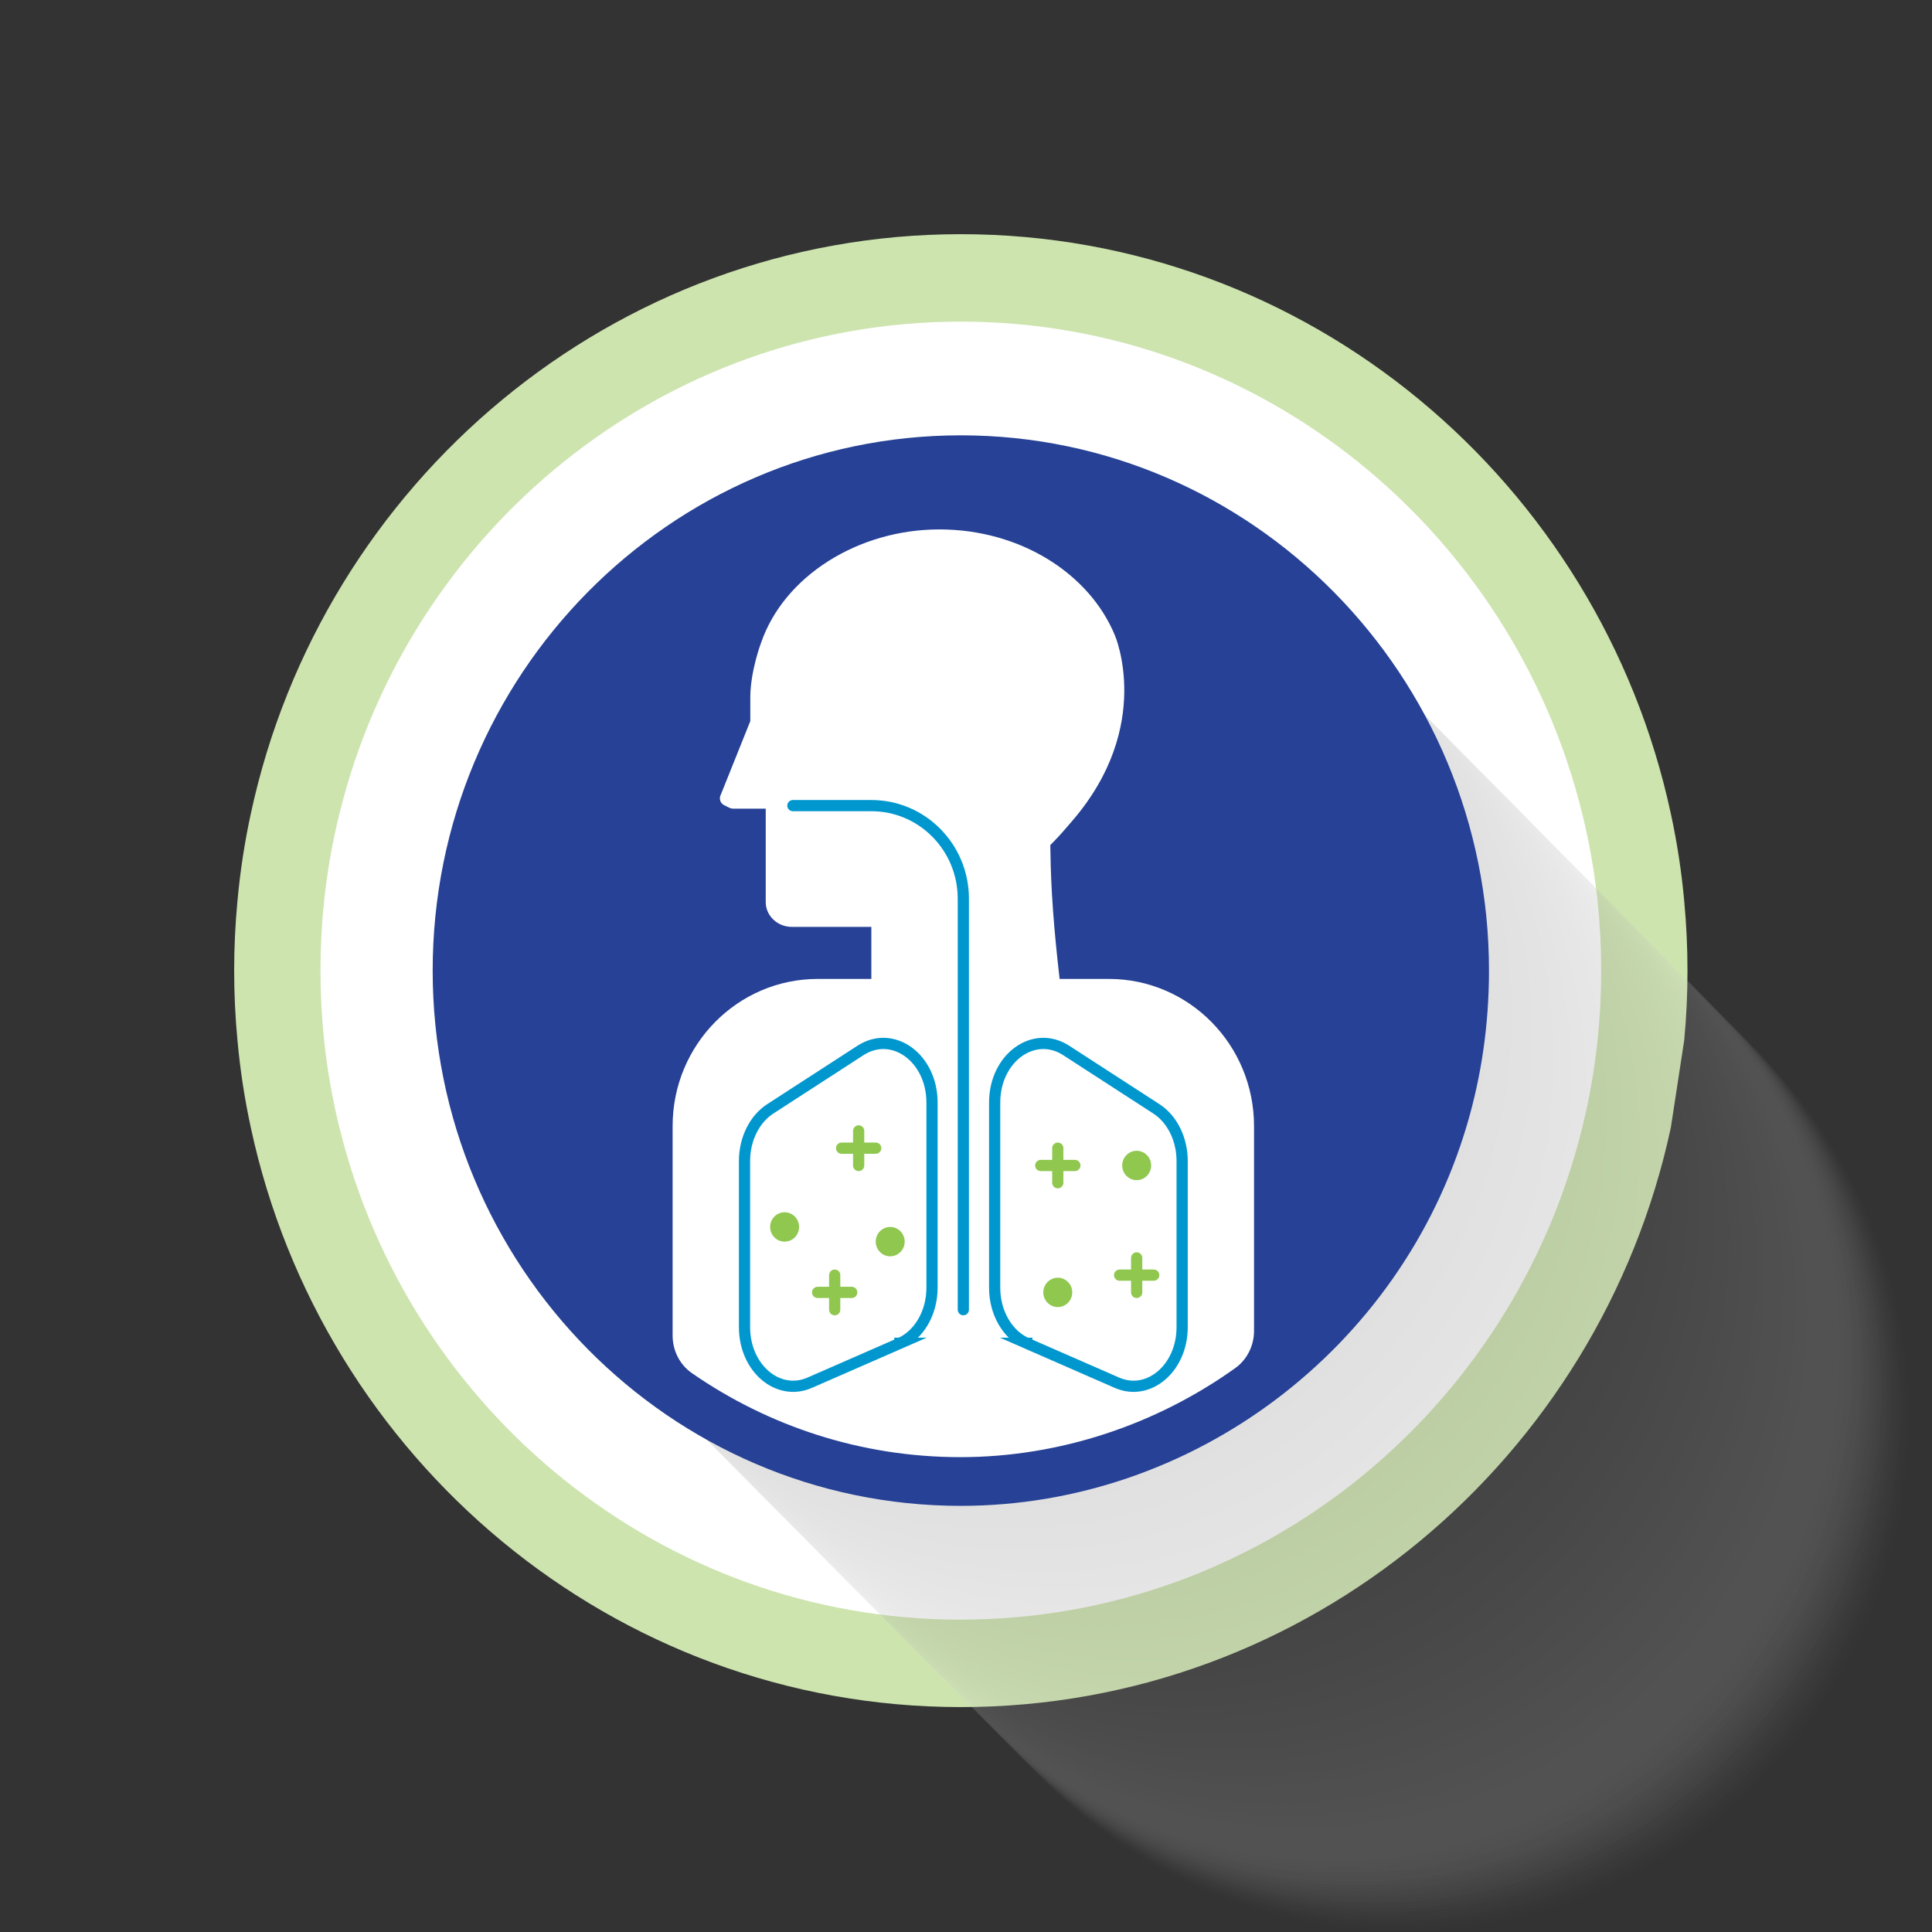 <?xml version="1.0" encoding="UTF-8"?><svg xmlns="http://www.w3.org/2000/svg" xmlns:xlink="http://www.w3.org/1999/xlink" viewBox="0 0 132 132"><rect x="0" y="0" width="132" height="132" fill="#333333" stroke="none"/><defs><clipPath id="uuid-7bd22928-1d2b-4a50-b177-9da4e82297a4"><rect x="16" y="16" width="115" height="116.494" fill="none"/></clipPath></defs><g isolation="isolate"><g id="uuid-6a91df57-5438-4ce3-a6f2-6fca5533890a"><g clip-path="url(#uuid-7bd22928-1d2b-4a50-b177-9da4e82297a4)"><path d="M65.325,114.238c26.062,0,47.189-21.412,47.189-47.825s-21.127-47.825-47.189-47.825-47.189,21.412-47.189,47.825,21.127,47.825,47.189,47.825Z" fill="#fff"/><path d="M115.071,71.067c.148-1.566.223-3.148.223-4.751s-.076-3.185-.223-4.75c-.184-2.032-.49-4.021-.914-5.973-4.858-22.613-24.764-39.593-48.51-39.593S21.996,32.98,17.137,55.593c-.424,1.952-.73,3.944-.914,5.973-.148,1.566-.224,3.148-.224,4.75s.076,3.185.224,4.751c.184,2.032.49,4.021.914,5.973,4.858,22.613,24.765,39.593,48.51,39.593s43.652-16.98,48.51-39.593l.914-5.973ZM65.647,110.66c-20.472,0-37.709-14.331-42.455-33.616-.483-1.942-.832-3.938-1.049-5.973-.164-1.559-.247-3.148-.247-4.75s.082-3.191.247-4.751c.217-2.039.565-4.034,1.049-5.973,4.74-19.295,21.984-33.623,42.455-33.623s37.715,14.328,42.455,33.617c.483,1.942.832,3.938,1.049,5.973.164,1.559.246,3.142.246,4.751s-.082,3.191-.246,4.751c-.217,2.039-.565,4.034-1.049,5.973-4.74,19.285-21.977,33.617-42.455,33.617v.007Z" fill="#cde4af"/><g mix-blend-mode="multiply" opacity=".2"><path d="M95.986,132.084c-19.111,0-34.606-15.704-34.606-35.072s15.495-35.072,34.606-35.072,34.606,15.704,34.606,35.072-15.495,35.072-34.606,35.072Z" fill="#fafaf9" isolation="isolate" opacity=".01"/><path d="M95.779,131.877c-19.111,0-34.606-15.704-34.606-35.072s15.495-35.072,34.606-35.072,34.606,15.704,34.606,35.072-15.495,35.072-34.606,35.072Z" fill="#f8f7f7" isolation="isolate" opacity=".02"/><path d="M95.575,131.671c-19.111,0-34.606-15.704-34.606-35.072s15.495-35.072,34.606-35.072,34.606,15.704,34.606,35.072-15.495,35.072-34.606,35.072Z" fill="#f6f5f5" isolation="isolate" opacity=".03"/><path d="M95.371,131.464c-19.111,0-34.606-15.704-34.606-35.072s15.495-35.072,34.606-35.072,34.606,15.704,34.606,35.072-15.495,35.072-34.606,35.072Z" fill="#f4f3f3" isolation="isolate" opacity=".03"/><path d="M95.167,131.258c-19.111,0-34.606-15.704-34.606-35.072s15.495-35.072,34.606-35.072,34.606,15.704,34.606,35.072-15.495,35.072-34.606,35.072Z" fill="#f2f1f1" isolation="isolate" opacity=".04"/><path d="M94.964,131.054c-19.111,0-34.606-15.704-34.606-35.072s15.495-35.072,34.606-35.072,34.606,15.704,34.606,35.072-15.495,35.072-34.606,35.072Z" fill="#f1efef" isolation="isolate" opacity=".05"/><path d="M94.76,130.848c-19.111,0-34.606-15.704-34.606-35.072s15.495-35.072,34.606-35.072,34.606,15.704,34.606,35.072-15.495,35.072-34.606,35.072Z" fill="#efeeee" isolation="isolate" opacity=".05"/><path d="M94.557,130.641c-19.111,0-34.606-15.704-34.606-35.072s15.495-35.072,34.606-35.072,34.606,15.704,34.606,35.072-15.495,35.072-34.606,35.072Z" fill="#edecec" isolation="isolate" opacity=".06"/><path d="M94.352,130.435c-19.111,0-34.606-15.704-34.606-35.072s15.495-35.072,34.606-35.072,34.606,15.704,34.606,35.072-15.495,35.072-34.606,35.072Z" fill="#ecebea" isolation="isolate" opacity=".07"/><path d="M94.149,130.228c-19.111,0-34.606-15.704-34.606-35.072s15.495-35.072,34.606-35.072,34.606,15.704,34.606,35.072-15.495,35.072-34.606,35.072Z" fill="#ebe9e9" isolation="isolate" opacity=".07"/><path d="M93.945,130.025c-19.111,0-34.606-15.704-34.606-35.072s15.495-35.072,34.606-35.072,34.606,15.704,34.606,35.072-15.495,35.072-34.606,35.072Z" fill="#e9e8e7" isolation="isolate" opacity=".08"/><path d="M93.741,129.819c-19.111,0-34.606-15.704-34.606-35.072s15.495-35.072,34.606-35.072,34.606,15.704,34.606,35.072-15.495,35.072-34.606,35.072Z" fill="#e8e6e6" isolation="isolate" opacity=".09"/><path d="M93.537,129.612c-19.111,0-34.606-15.704-34.606-35.072s15.495-35.072,34.606-35.072,34.606,15.704,34.606,35.072-15.495,35.072-34.606,35.072Z" fill="#e6e5e5" isolation="isolate" opacity=".09"/><path d="M93.334,129.405c-19.111,0-34.606-15.704-34.606-35.072s15.495-35.072,34.606-35.072,34.606,15.704,34.606,35.072-15.495,35.072-34.606,35.072Z" fill="#e5e3e3" isolation="isolate" opacity=".1"/><path d="M93.13,129.199c-19.111,0-34.606-15.704-34.606-35.072s15.495-35.072,34.606-35.072,34.606,15.704,34.606,35.072-15.495,35.072-34.606,35.072Z" fill="#e4e2e2" isolation="isolate" opacity=".11"/><path d="M92.926,128.996c-19.111,0-34.606-15.704-34.606-35.072s15.495-35.072,34.606-35.072,34.606,15.704,34.606,35.072-15.495,35.072-34.606,35.072Z" fill="#e2e1e1" isolation="isolate" opacity=".11"/><path d="M92.722,128.789c-19.111,0-34.606-15.704-34.606-35.072s15.495-35.072,34.606-35.072,34.606,15.704,34.606,35.072-15.495,35.072-34.606,35.072Z" fill="#e1dfdf" isolation="isolate" opacity=".12"/><path d="M92.518,128.583c-19.111,0-34.606-15.704-34.606-35.072s15.495-35.072,34.606-35.072,34.606,15.704,34.606,35.072-15.495,35.072-34.606,35.072Z" fill="#e0dede" isolation="isolate" opacity=".13"/><path d="M92.314,128.376c-19.111,0-34.606-15.704-34.606-35.072s15.495-35.072,34.606-35.072,34.606,15.704,34.606,35.072-15.495,35.072-34.606,35.072Z" fill="#dfdddd" isolation="isolate" opacity=".13"/><path d="M92.111,128.17c-19.111,0-34.606-15.704-34.606-35.072s15.495-35.072,34.606-35.072,34.606,15.704,34.606,35.072-15.495,35.072-34.606,35.072Z" fill="#dddbdb" isolation="isolate" opacity=".14"/><path d="M91.907,127.966c-19.111,0-34.606-15.704-34.606-35.072s15.495-35.072,34.606-35.072,34.606,15.704,34.606,35.072-15.495,35.072-34.606,35.072Z" fill="#dcdada" isolation="isolate" opacity=".15"/><path d="M91.703,127.76c-19.111,0-34.606-15.704-34.606-35.072s15.495-35.072,34.606-35.072,34.606,15.704,34.606,35.072-15.495,35.072-34.606,35.072Z" fill="#dbd9d9" isolation="isolate" opacity=".15"/><path d="M91.499,127.553c-19.111,0-34.606-15.704-34.606-35.072s15.495-35.072,34.606-35.072,34.606,15.704,34.606,35.072-15.495,35.072-34.606,35.072Z" fill="#dad8d8" isolation="isolate" opacity=".16"/><path d="M91.296,127.347c-19.111,0-34.606-15.704-34.606-35.072s15.495-35.072,34.606-35.072,34.606,15.704,34.606,35.072-15.495,35.072-34.606,35.072Z" fill="#d8d6d6" isolation="isolate" opacity=".17"/><path d="M91.092,127.144c-19.111,0-34.606-15.704-34.606-35.072s15.495-35.072,34.606-35.072,34.606,15.704,34.606,35.072-15.495,35.072-34.606,35.072Z" fill="#d7d5d5" isolation="isolate" opacity=".17"/><path d="M90.888,126.937c-19.111,0-34.606-15.704-34.606-35.072s15.495-35.072,34.606-35.072,34.606,15.704,34.606,35.072-15.495,35.072-34.606,35.072Z" fill="#d6d4d4" isolation="isolate" opacity=".18"/><path d="M90.684,126.73c-19.111,0-34.606-15.704-34.606-35.072s15.495-35.072,34.606-35.072,34.606,15.704,34.606,35.072-15.495,35.072-34.606,35.072Z" fill="#d5d2d3" isolation="isolate" opacity=".19"/><path d="M90.48,126.524c-19.111,0-34.606-15.704-34.606-35.072s15.495-35.072,34.606-35.072,34.606,15.704,34.606,35.072-15.495,35.072-34.606,35.072Z" fill="#d3d1d1" isolation="isolate" opacity=".19"/><path d="M90.277,126.317c-19.111,0-34.606-15.704-34.606-35.072s15.495-35.072,34.606-35.072,34.606,15.704,34.606,35.072-15.495,35.072-34.606,35.072Z" fill="#d2d0d0" isolation="isolate" opacity=".2"/><path d="M90.073,126.114c-19.111,0-34.606-15.704-34.606-35.072s15.495-35.072,34.606-35.072,34.606,15.704,34.606,35.072-15.495,35.072-34.606,35.072Z" fill="#d1cfcf" isolation="isolate" opacity=".21"/><path d="M89.869,125.908c-19.111,0-34.606-15.704-34.606-35.072s15.495-35.072,34.606-35.072,34.606,15.704,34.606,35.072-15.495,35.072-34.606,35.072Z" fill="#d0cece" isolation="isolate" opacity=".21"/><path d="M89.666,125.701c-19.111,0-34.606-15.704-34.606-35.072s15.495-35.072,34.606-35.072,34.606,15.704,34.606,35.072-15.495,35.072-34.606,35.072Z" fill="#cfcccd" isolation="isolate" opacity=".22"/><path d="M89.462,125.494c-19.111,0-34.606-15.704-34.606-35.072s15.495-35.072,34.606-35.072,34.606,15.704,34.606,35.072-15.495,35.072-34.606,35.072Z" fill="#cecbcb" isolation="isolate" opacity=".23"/><path d="M89.258,125.288c-19.111,0-34.606-15.704-34.606-35.072s15.495-35.072,34.606-35.072,34.606,15.704,34.606,35.072-15.495,35.072-34.606,35.072Z" fill="#cccaca" isolation="isolate" opacity=".23"/><path d="M89.054,125.085c-19.111,0-34.606-15.704-34.606-35.072s15.495-35.072,34.606-35.072,34.606,15.704,34.606,35.072-15.495,35.072-34.606,35.072Z" fill="#cbc9c9" isolation="isolate" opacity=".24"/><path d="M88.85,124.878c-19.111,0-34.606-15.704-34.606-35.072s15.495-35.072,34.606-35.072,34.606,15.704,34.606,35.072-15.495,35.072-34.606,35.072Z" fill="#cac8c8" isolation="isolate" opacity=".25"/><path d="M88.646,124.672c-19.111,0-34.606-15.704-34.606-35.072s15.495-35.072,34.606-35.072,34.606,15.704,34.606,35.072-15.495,35.072-34.606,35.072Z" fill="#c9c6c7" isolation="isolate" opacity=".25"/><path d="M88.442,124.465c-19.111,0-34.606-15.704-34.606-35.072s15.495-35.072,34.606-35.072,34.606,15.704,34.606,35.072-15.495,35.072-34.606,35.072Z" fill="#c8c5c6" isolation="isolate" opacity=".26"/><path d="M88.239,124.259c-19.111,0-34.606-15.704-34.606-35.072s15.495-35.072,34.606-35.072,34.606,15.704,34.606,35.072-15.495,35.072-34.606,35.072Z" fill="#c7c4c5" isolation="isolate" opacity=".26"/><path d="M88.035,124.055c-19.111,0-34.606-15.704-34.606-35.072s15.495-35.072,34.606-35.072,34.606,15.704,34.606,35.072-15.495,35.072-34.606,35.072Z" fill="#c6c3c3" isolation="isolate" opacity=".27"/><path d="M87.831,123.849c-19.111,0-34.606-15.704-34.606-35.072s15.495-35.072,34.606-35.072,34.606,15.704,34.606,35.072-15.495,35.072-34.606,35.072Z" fill="#c5c2c2" isolation="isolate" opacity=".28"/><path d="M87.627,123.642c-19.111,0-34.606-15.704-34.606-35.072s15.495-35.072,34.606-35.072,34.606,15.704,34.606,35.072-15.495,35.072-34.606,35.072Z" fill="#c4c1c1" isolation="isolate" opacity=".28"/><path d="M87.424,123.436c-19.111,0-34.606-15.704-34.606-35.072s15.495-35.072,34.606-35.072,34.606,15.704,34.606,35.072-15.495,35.072-34.606,35.072Z" fill="#c2c0c0" isolation="isolate" opacity=".29"/><path d="M87.22,123.229c-19.111,0-34.606-15.704-34.606-35.072s15.495-35.072,34.606-35.072,34.606,15.704,34.606,35.072-15.495,35.072-34.606,35.072Z" fill="#c1bebf" isolation="isolate" opacity=".3"/><path d="M87.016,123.026c-19.111,0-34.606-15.704-34.606-35.072s15.495-35.072,34.606-35.072,34.606,15.704,34.606,35.072-15.495,35.072-34.606,35.072Z" fill="#c0bdbe" isolation="isolate" opacity=".3"/><path d="M86.812,122.819c-19.111,0-34.606-15.704-34.606-35.072s15.495-35.072,34.606-35.072,34.606,15.704,34.606,35.072-15.495,35.072-34.606,35.072Z" fill="#bfbcbd" isolation="isolate" opacity=".31"/><path d="M86.608,122.613c-19.111,0-34.606-15.704-34.606-35.072s15.495-35.072,34.606-35.072,34.606,15.704,34.606,35.072-15.495,35.072-34.606,35.072Z" fill="#bebbbc" isolation="isolate" opacity=".32"/><path d="M86.405,122.406c-19.111,0-34.606-15.704-34.606-35.072s15.495-35.072,34.606-35.072,34.606,15.704,34.606,35.072-15.495,35.072-34.606,35.072Z" fill="#bdbabb" isolation="isolate" opacity=".32"/><path d="M86.201,122.2c-19.111,0-34.606-15.704-34.606-35.072s15.495-35.072,34.606-35.072,34.606,15.704,34.606,35.072-15.495,35.072-34.606,35.072Z" fill="#bcb9ba" isolation="isolate" opacity=".33"/><path d="M85.997,121.996c-19.111,0-34.606-15.704-34.606-35.072s15.495-35.072,34.606-35.072,34.606,15.704,34.606,35.072-15.495,35.072-34.606,35.072Z" fill="#bbb8b8" isolation="isolate" opacity=".34"/><path d="M85.793,121.79c-19.111,0-34.606-15.704-34.606-35.072s15.495-35.072,34.606-35.072,34.606,15.704,34.606,35.072-15.495,35.072-34.606,35.072Z" fill="#bab7b7" isolation="isolate" opacity=".34"/><path d="M85.589,121.584c-19.111,0-34.606-15.704-34.606-35.072s15.495-35.072,34.606-35.072,34.606,15.704,34.606,35.072-15.495,35.072-34.606,35.072Z" fill="#b9b6b6" isolation="isolate" opacity=".35"/><path d="M85.385,121.377c-19.111,0-34.606-15.704-34.606-35.072s15.495-35.072,34.606-35.072,34.606,15.704,34.606,35.072-15.495,35.072-34.606,35.072Z" fill="#b8b5b5" isolation="isolate" opacity=".36"/><path d="M85.182,121.17c-19.111,0-34.606-15.704-34.606-35.072s15.495-35.072,34.606-35.072,34.606,15.704,34.606,35.072-15.495,35.072-34.606,35.072Z" fill="#b7b3b4" isolation="isolate" opacity=".36"/><path d="M84.978,120.967c-19.111,0-34.606-15.704-34.606-35.072s15.495-35.072,34.606-35.072,34.606,15.704,34.606,35.072-15.495,35.072-34.606,35.072Z" fill="#b6b2b3" isolation="isolate" opacity=".37"/><path d="M84.775,120.761c-19.111,0-34.606-15.704-34.606-35.072s15.495-35.072,34.606-35.072,34.606,15.704,34.606,35.072-15.495,35.072-34.606,35.072Z" fill="#b5b1b2" isolation="isolate" opacity=".38"/><path d="M84.571,120.554c-19.111,0-34.606-15.704-34.606-35.072s15.495-35.072,34.606-35.072,34.606,15.704,34.606,35.072-15.495,35.072-34.606,35.072Z" fill="#b4b0b1" isolation="isolate" opacity=".38"/><path d="M84.366,120.348c-19.111,0-34.606-15.704-34.606-35.072s15.495-35.072,34.606-35.072,34.606,15.704,34.606,35.072-15.495,35.072-34.606,35.072Z" fill="#b2afb0" isolation="isolate" opacity=".39"/><path d="M84.163,120.141c-19.111,0-34.606-15.704-34.606-35.072s15.495-35.072,34.606-35.072,34.606,15.704,34.606,35.072-15.495,35.072-34.606,35.072Z" fill="#b1aeaf" isolation="isolate" opacity=".4"/><path d="M83.959,119.938c-19.111,0-34.606-15.704-34.606-35.072s15.495-35.072,34.606-35.072,34.606,15.704,34.606,35.072-15.495,35.072-34.606,35.072Z" fill="#b0adae" isolation="isolate" opacity=".4"/><path d="M83.755,119.731c-19.111,0-34.606-15.704-34.606-35.072s15.495-35.072,34.606-35.072,34.606,15.704,34.606,35.072-15.495,35.072-34.606,35.072Z" fill="#afacad" isolation="isolate" opacity=".41"/><path d="M83.551,119.525c-19.111,0-34.606-15.704-34.606-35.072s15.495-35.072,34.606-35.072,34.606,15.704,34.606,35.072-15.495,35.072-34.606,35.072Z" fill="#aeabac" isolation="isolate" opacity=".42"/><path d="M83.347,119.318c-19.111,0-34.606-15.704-34.606-35.072s15.495-35.072,34.606-35.072,34.606,15.704,34.606,35.072-15.495,35.072-34.606,35.072Z" fill="#adaaab" isolation="isolate" opacity=".42"/><path d="M83.144,119.112c-19.111,0-34.606-15.704-34.606-35.072s15.495-35.072,34.606-35.072,34.606,15.704,34.606,35.072-15.495,35.072-34.606,35.072Z" fill="#aca9aa" isolation="isolate" opacity=".43"/><path d="M82.94,118.908c-19.111,0-34.606-15.704-34.606-35.072s15.495-35.072,34.606-35.072,34.606,15.704,34.606,35.072-15.495,35.072-34.606,35.072Z" fill="#aba8a9" isolation="isolate" opacity=".44"/><path d="M82.736,118.702c-19.111,0-34.606-15.704-34.606-35.072s15.495-35.072,34.606-35.072,34.606,15.704,34.606,35.072-15.495,35.072-34.606,35.072Z" fill="#aaa7a8" isolation="isolate" opacity=".44"/><path d="M82.533,118.495c-19.111,0-34.606-15.704-34.606-35.072s15.495-35.072,34.606-35.072,34.606,15.704,34.606,35.072-15.495,35.072-34.606,35.072Z" fill="#a9a6a7" isolation="isolate" opacity=".45"/><path d="M82.329,118.289c-19.111,0-34.606-15.704-34.606-35.072s15.495-35.072,34.606-35.072,34.606,15.704,34.606,35.072-15.495,35.072-34.606,35.072Z" fill="#a8a5a6" isolation="isolate" opacity=".46"/><path d="M82.125,118.082c-19.111,0-34.606-15.704-34.606-35.072s15.495-35.072,34.606-35.072,34.606,15.704,34.606,35.072-15.495,35.072-34.606,35.072Z" fill="#a7a4a5" isolation="isolate" opacity=".46"/><path d="M81.921,117.879c-19.111,0-34.606-15.704-34.606-35.072s15.495-35.072,34.606-35.072,34.606,15.704,34.606,35.072-15.495,35.072-34.606,35.072Z" fill="#a6a3a4" isolation="isolate" opacity=".47"/><path d="M81.717,117.673c-19.111,0-34.606-15.704-34.606-35.072s15.495-35.072,34.606-35.072,34.606,15.704,34.606,35.072-15.495,35.072-34.606,35.072Z" fill="#a5a2a3" isolation="isolate" opacity=".48"/><path d="M81.513,117.466c-19.111,0-34.606-15.704-34.606-35.072s15.495-35.072,34.606-35.072,34.606,15.704,34.606,35.072-15.495,35.072-34.606,35.072Z" fill="#a4a1a2" isolation="isolate" opacity=".48"/><path d="M81.31,117.259c-19.111,0-34.606-15.704-34.606-35.072s15.495-35.072,34.606-35.072,34.606,15.704,34.606,35.072-15.495,35.072-34.606,35.072Z" fill="#a3a0a1" isolation="isolate" opacity=".49"/><path d="M81.106,117.053c-19.111,0-34.606-15.704-34.606-35.072s15.495-35.072,34.606-35.072,34.606,15.704,34.606,35.072-15.495,35.072-34.606,35.072Z" fill="#a29fa0" isolation="isolate" opacity=".5"/><path d="M80.902,116.85c-19.111,0-34.606-15.704-34.606-35.072s15.495-35.072,34.606-35.072,34.606,15.704,34.606,35.072-15.495,35.072-34.606,35.072Z" fill="#a19e9f" isolation="isolate" opacity=".5"/><path d="M80.698,116.643c-19.111,0-34.606-15.704-34.606-35.072s15.495-35.072,34.606-35.072,34.606,15.704,34.606,35.072-15.495,35.072-34.606,35.072Z" fill="#a09d9e" isolation="isolate" opacity=".51"/><path d="M80.495,116.437c-19.111,0-34.606-15.704-34.606-35.072s15.495-35.072,34.606-35.072,34.606,15.704,34.606,35.072-15.495,35.072-34.606,35.072Z" fill="#9f9c9d" isolation="isolate" opacity=".52"/><path d="M80.291,116.23c-19.111,0-34.606-15.704-34.606-35.072s15.495-35.072,34.606-35.072,34.606,15.704,34.606,35.072-15.495,35.072-34.606,35.072Z" fill="#9e9b9c" isolation="isolate" opacity=".52"/><path d="M80.087,116.023c-19.111,0-34.606-15.704-34.606-35.072s15.495-35.072,34.606-35.072,34.606,15.704,34.606,35.072-15.495,35.072-34.606,35.072Z" fill="#9d9a9b" isolation="isolate" opacity=".53"/><path d="M79.883,115.82c-19.111,0-34.606-15.704-34.606-35.072s15.495-35.072,34.606-35.072,34.606,15.704,34.606,35.072-15.495,35.072-34.606,35.072Z" fill="#9c999a" isolation="isolate" opacity=".54"/><path d="M79.679,115.614c-19.111,0-34.606-15.704-34.606-35.072s15.495-35.072,34.606-35.072,34.606,15.704,34.606,35.072-15.495,35.072-34.606,35.072Z" fill="#9b9899" isolation="isolate" opacity=".54"/><path d="M79.475,115.407c-19.111,0-34.606-15.704-34.606-35.072s15.495-35.072,34.606-35.072,34.606,15.704,34.606,35.072-15.495,35.072-34.606,35.072Z" fill="#9a9798" isolation="isolate" opacity=".55"/><path d="M79.272,115.201c-19.111,0-34.606-15.704-34.606-35.072s15.495-35.072,34.606-35.072,34.606,15.704,34.606,35.072-15.495,35.072-34.606,35.072Z" fill="#999697" isolation="isolate" opacity=".56"/><path d="M79.068,114.994c-19.111,0-34.606-15.704-34.606-35.072s15.495-35.072,34.606-35.072,34.606,15.704,34.606,35.072-15.495,35.072-34.606,35.072Z" fill="#989596" isolation="isolate" opacity=".56"/><path d="M78.864,114.791c-19.111,0-34.606-15.704-34.606-35.072s15.495-35.072,34.606-35.072,34.606,15.704,34.606,35.072-15.495,35.072-34.606,35.072Z" fill="#989496" isolation="isolate" opacity=".57"/><path d="M78.66,114.584c-19.111,0-34.606-15.704-34.606-35.072s15.495-35.072,34.606-35.072,34.606,15.704,34.606,35.072-15.495,35.072-34.606,35.072Z" fill="#979395" isolation="isolate" opacity=".58"/><path d="M78.457,114.378c-19.111,0-34.606-15.704-34.606-35.072s15.495-35.072,34.606-35.072,34.606,15.704,34.606,35.072-15.495,35.072-34.606,35.072Z" fill="#969294" isolation="isolate" opacity=".58"/><path d="M78.252,114.171c-19.111,0-34.606-15.704-34.606-35.072s15.495-35.072,34.606-35.072,34.606,15.704,34.606,35.072-15.495,35.072-34.606,35.072Z" fill="#959193" isolation="isolate" opacity=".59"/><path d="M78.049,113.965c-19.111,0-34.606-15.704-34.606-35.072s15.495-35.072,34.606-35.072,34.606,15.704,34.606,35.072-15.495,35.072-34.606,35.072Z" fill="#949092" isolation="isolate" opacity=".6"/><path d="M77.845,113.761c-19.111,0-34.606-15.704-34.606-35.072s15.495-35.072,34.606-35.072,34.606,15.704,34.606,35.072-15.495,35.072-34.606,35.072Z" fill="#938f91" isolation="isolate" opacity=".6"/><path d="M77.642,113.555c-19.111,0-34.606-15.704-34.606-35.072s15.495-35.072,34.606-35.072,34.606,15.704,34.606,35.072-15.495,35.072-34.606,35.072Z" fill="#928f90" isolation="isolate" opacity=".61"/><path d="M77.438,113.349c-19.111,0-34.606-15.704-34.606-35.072s15.495-35.072,34.606-35.072,34.606,15.704,34.606,35.072-15.495,35.072-34.606,35.072Z" fill="#918e8f" isolation="isolate" opacity=".62"/><path d="M77.234,113.142c-19.111,0-34.606-15.704-34.606-35.072s15.495-35.072,34.606-35.072,34.606,15.704,34.606,35.072-15.495,35.072-34.606,35.072Z" fill="#908d8e" isolation="isolate" opacity=".62"/><path d="M77.03,112.935c-19.111,0-34.606-15.704-34.606-35.072s15.495-35.072,34.606-35.072,34.606,15.704,34.606,35.072-15.495,35.072-34.606,35.072Z" fill="#8f8c8d" isolation="isolate" opacity=".63"/><path d="M76.826,112.732c-19.111,0-34.606-15.704-34.606-35.072s15.495-35.072,34.606-35.072,34.606,15.704,34.606,35.072-15.495,35.072-34.606,35.072Z" fill="#8e8b8c" isolation="isolate" opacity=".64"/><path d="M76.622,112.526c-19.111,0-34.606-15.704-34.606-35.072s15.495-35.072,34.606-35.072,34.606,15.704,34.606,35.072-15.495,35.072-34.606,35.072Z" fill="#8d8a8c" isolation="isolate" opacity=".64"/><path d="M76.415,112.319c-19.111,0-34.606-15.704-34.606-35.072s15.495-35.072,34.606-35.072,34.606,15.704,34.606,35.072-15.495,35.072-34.606,35.072Z" fill="#8c898b" isolation="isolate" opacity=".65"/><path d="M76.211,112.113c-19.111,0-34.606-15.704-34.606-35.072s15.495-35.072,34.606-35.072,34.606,15.704,34.606,35.072-15.495,35.072-34.606,35.072Z" fill="#8b888a" isolation="isolate" opacity=".66"/><path d="M76.008,111.906c-19.111,0-34.606-15.704-34.606-35.072s15.495-35.072,34.606-35.072,34.606,15.704,34.606,35.072-15.495,35.072-34.606,35.072Z" fill="#8a8789" isolation="isolate" opacity=".66"/><path d="M75.804,111.703c-19.111,0-34.606-15.704-34.606-35.072s15.495-35.072,34.606-35.072,34.606,15.704,34.606,35.072-15.495,35.072-34.606,35.072Z" fill="#8a8788" isolation="isolate" opacity=".67"/><path d="M75.6,111.496c-19.111,0-34.606-15.704-34.606-35.072s15.495-35.072,34.606-35.072,34.606,15.704,34.606,35.072-15.495,35.072-34.606,35.072Z" fill="#898687" isolation="isolate" opacity=".68"/><path d="M75.397,111.29c-19.111,0-34.606-15.704-34.606-35.072s15.495-35.072,34.606-35.072,34.606,15.704,34.606,35.072-15.495,35.072-34.606,35.072Z" fill="#888586" isolation="isolate" opacity=".68"/><path d="M75.193,111.083c-19.111,0-34.606-15.704-34.606-35.072s15.495-35.072,34.606-35.072,34.606,15.704,34.606,35.072-15.495,35.072-34.606,35.072Z" fill="#878485" isolation="isolate" opacity=".69"/><path d="M74.988,110.877c-19.111,0-34.606-15.704-34.606-35.072s15.495-35.072,34.606-35.072,34.606,15.704,34.606,35.072-15.495,35.072-34.606,35.072Z" fill="#868385" isolation="isolate" opacity=".7"/><path d="M74.785,110.673c-19.111,0-34.606-15.704-34.606-35.072s15.495-35.072,34.606-35.072,34.606,15.704,34.606,35.072-15.495,35.072-34.606,35.072Z" fill="#858284" isolation="isolate" opacity=".7"/><path d="M74.581,110.467c-19.111,0-34.606-15.704-34.606-35.072s15.495-35.072,34.606-35.072,34.606,15.704,34.606,35.072-15.495,35.072-34.606,35.072Z" fill="#848183" isolation="isolate" opacity=".71"/><path d="M74.377,110.26c-19.111,0-34.606-15.704-34.606-35.072s15.495-35.072,34.606-35.072,34.606,15.704,34.606,35.072-15.495,35.072-34.606,35.072Z" fill="#838182" isolation="isolate" opacity=".72"/><path d="M74.174,110.054c-19.111,0-34.606-15.704-34.606-35.072s15.495-35.072,34.606-35.072,34.606,15.704,34.606,35.072-15.495,35.072-34.606,35.072Z" fill="#838081" isolation="isolate" opacity=".72"/><path d="M73.97,109.847c-19.111,0-34.606-15.704-34.606-35.072s15.495-35.072,34.606-35.072,34.606,15.704,34.606,35.072-15.495,35.072-34.606,35.072Z" fill="#827f80" isolation="isolate" opacity=".73"/><path d="M73.766,109.644c-19.111,0-34.606-15.704-34.606-35.072s15.495-35.072,34.606-35.072,34.606,15.704,34.606,35.072-15.495,35.072-34.606,35.072Z" fill="#817e80" isolation="isolate" opacity=".74"/><path d="M73.562,109.438c-19.111,0-34.606-15.704-34.606-35.072s15.495-35.072,34.606-35.072,34.606,15.704,34.606,35.072-15.495,35.072-34.606,35.072Z" fill="#807d7f" isolation="isolate" opacity=".74"/><path d="M73.358,109.231c-19.111,0-34.606-15.704-34.606-35.072s15.495-35.072,34.606-35.072,34.606,15.704,34.606,35.072-15.495,35.072-34.606,35.072Z" fill="#7f7c7e" isolation="isolate" opacity=".75"/><path d="M73.155,109.024c-19.111,0-34.606-15.704-34.606-35.072s15.495-35.072,34.606-35.072,34.606,15.704,34.606,35.072-15.495,35.072-34.606,35.072Z" fill="#7e7c7d" isolation="isolate" opacity=".75"/><path d="M72.95,108.818c-19.111,0-34.606-15.704-34.606-35.072s15.495-35.072,34.606-35.072,34.606,15.704,34.606,35.072-15.495,35.072-34.606,35.072Z" fill="#7e7b7c" isolation="isolate" opacity=".76"/><path d="M72.747,108.615c-19.111,0-34.606-15.704-34.606-35.072s15.495-35.072,34.606-35.072,34.606,15.704,34.606,35.072-15.495,35.072-34.606,35.072Z" fill="#7d7a7c" isolation="isolate" opacity=".77"/><path d="M72.544,108.408c-19.111,0-34.606-15.704-34.606-35.072s15.495-35.072,34.606-35.072,34.606,15.704,34.606,35.072-15.495,35.072-34.606,35.072Z" fill="#7c797b" isolation="isolate" opacity=".77"/><path d="M72.339,108.201c-19.111,0-34.606-15.704-34.606-35.072s15.495-35.072,34.606-35.072,34.606,15.704,34.606,35.072-15.495,35.072-34.606,35.072Z" fill="#7b787a" isolation="isolate" opacity=".78"/><path d="M72.136,107.995c-19.111,0-34.606-15.704-34.606-35.072s15.495-35.072,34.606-35.072,34.606,15.704,34.606,35.072-15.495,35.072-34.606,35.072Z" fill="#7a7879" isolation="isolate" opacity=".79"/><path d="M71.932,107.788c-19.111,0-34.606-15.704-34.606-35.072s15.495-35.072,34.606-35.072,34.606,15.704,34.606,35.072-15.495,35.072-34.606,35.072Z" fill="#797778" isolation="isolate" opacity=".79"/><path d="M71.728,107.585c-19.111,0-34.606-15.704-34.606-35.072s15.495-35.072,34.606-35.072,34.606,15.704,34.606,35.072-15.495,35.072-34.606,35.072Z" fill="#797678" isolation="isolate" opacity=".8"/><path d="M71.524,107.379c-19.111,0-34.606-15.704-34.606-35.072s15.495-35.072,34.606-35.072,34.606,15.704,34.606,35.072-15.495,35.072-34.606,35.072Z" fill="#787577" isolation="isolate" opacity=".81"/><path d="M71.32,107.172c-19.111,0-34.606-15.704-34.606-35.072s15.495-35.072,34.606-35.072,34.606,15.704,34.606,35.072-15.495,35.072-34.606,35.072Z" fill="#777576" isolation="isolate" opacity=".81"/><path d="M71.117,106.966c-19.111,0-34.606-15.704-34.606-35.072s15.495-35.072,34.606-35.072,34.606,15.704,34.606,35.072-15.495,35.072-34.606,35.072Z" fill="#767475" isolation="isolate" opacity=".82"/><path d="M70.913,106.759c-19.111,0-34.606-15.704-34.606-35.072s15.495-35.072,34.606-35.072,34.606,15.704,34.606,35.072-15.495,35.072-34.606,35.072Z" fill="#757375" isolation="isolate" opacity=".83"/><path d="M70.709,106.556c-19.111,0-34.606-15.704-34.606-35.072s15.495-35.072,34.606-35.072,34.606,15.704,34.606,35.072-15.495,35.072-34.606,35.072Z" fill="#747274" isolation="isolate" opacity=".83"/><path d="M70.505,106.349c-19.111,0-34.606-15.704-34.606-35.072s15.495-35.072,34.606-35.072,34.606,15.704,34.606,35.072-15.495,35.072-34.606,35.072Z" fill="#747273" isolation="isolate" opacity=".84"/><path d="M70.301,106.143c-19.111,0-34.606-15.704-34.606-35.072s15.495-35.072,34.606-35.072,34.606,15.704,34.606,35.072-15.495,35.072-34.606,35.072Z" fill="#737172" isolation="isolate" opacity=".85"/><path d="M70.098,105.936c-19.111,0-34.606-15.704-34.606-35.072s15.495-35.072,34.606-35.072,34.606,15.704,34.606,35.072-15.495,35.072-34.606,35.072Z" fill="#727072" isolation="isolate" opacity=".85"/><path d="M69.894,105.73c-19.111,0-34.606-15.704-34.606-35.072s15.495-35.072,34.606-35.072,34.606,15.704,34.606,35.072-15.495,35.072-34.606,35.072Z" fill="#716f71" isolation="isolate" opacity=".86"/><path d="M69.69,105.527c-19.111,0-34.606-15.704-34.606-35.072s15.495-35.072,34.606-35.072,34.606,15.704,34.606,35.072-15.495,35.072-34.606,35.072Z" fill="#706f70" isolation="isolate" opacity=".87"/><path d="M69.486,105.32c-19.111,0-34.606-15.704-34.606-35.072s15.495-35.072,34.606-35.072,34.606,15.704,34.606,35.072-15.495,35.072-34.606,35.072Z" fill="#706e6f" isolation="isolate" opacity=".87"/><path d="M69.282,105.113c-19.111,0-34.606-15.704-34.606-35.072s15.495-35.072,34.606-35.072,34.606,15.704,34.606,35.072-15.495,35.072-34.606,35.072Z" fill="#6f6d6f" isolation="isolate" opacity=".88"/><path d="M69.079,104.907c-19.111,0-34.606-15.704-34.606-35.072s15.495-35.072,34.606-35.072,34.606,15.704,34.606,35.072-15.495,35.072-34.606,35.072Z" fill="#6e6c6e" isolation="isolate" opacity=".89"/><path d="M68.875,104.7c-19.111,0-34.606-15.704-34.606-35.072s15.495-35.072,34.606-35.072,34.606,15.704,34.606,35.072-15.495,35.072-34.606,35.072Z" fill="#6d6c6d" isolation="isolate" opacity=".89"/><path d="M68.671,104.497c-19.114,0-34.606-15.704-34.606-35.072s15.495-35.072,34.606-35.072,34.606,15.704,34.606,35.072-15.495,35.072-34.606,35.072Z" fill="#6c6b6d" isolation="isolate" opacity=".9"/><path d="M68.467,104.291c-19.114,0-34.606-15.704-34.606-35.072s15.495-35.072,34.606-35.072,34.606,15.704,34.606,35.072-15.495,35.072-34.606,35.072Z" fill="#6c6a6c" isolation="isolate" opacity=".91"/><path d="M68.264,104.084c-19.114,0-34.606-15.704-34.606-35.072s15.495-35.072,34.606-35.072,34.606,15.704,34.606,35.072-15.495,35.072-34.606,35.072Z" fill="#6b696b" isolation="isolate" opacity=".91"/><path d="M68.06,103.877c-19.114,0-34.606-15.704-34.606-35.072s15.495-35.072,34.606-35.072,34.606,15.704,34.606,35.072-15.495,35.072-34.606,35.072Z" fill="#6a696a" isolation="isolate" opacity=".92"/><path d="M67.856,103.671c-19.114,0-34.606-15.704-34.606-35.072s15.495-35.072,34.606-35.072,34.606,15.704,34.606,35.072-15.495,35.072-34.606,35.072Z" fill="#69686a" isolation="isolate" opacity=".93"/><path d="M67.652,103.468c-19.114,0-34.606-15.704-34.606-35.072s15.495-35.072,34.606-35.072,34.606,15.704,34.606,35.072-15.495,35.072-34.606,35.072Z" fill="#696769" isolation="isolate" opacity=".93"/><path d="M67.448,103.261c-19.114,0-34.606-15.704-34.606-35.072s15.495-35.072,34.606-35.072,34.606,15.704,34.606,35.072-15.495,35.072-34.606,35.072Z" fill="#686768" isolation="isolate" opacity=".94"/><path d="M67.244,103.054c-19.114,0-34.606-15.704-34.606-35.072s15.495-35.072,34.606-35.072,34.606,15.704,34.606,35.072-15.495,35.072-34.606,35.072Z" fill="#676668" isolation="isolate" opacity=".95"/><path d="M67.041,102.848c-19.114,0-34.606-15.704-34.606-35.072s15.495-35.072,34.606-35.072,34.606,15.704,34.606,35.072-15.495,35.072-34.606,35.072Z" fill="#666567" isolation="isolate" opacity=".95"/><path d="M66.837,102.642c-19.114,0-34.606-15.704-34.606-35.072s15.495-35.072,34.606-35.072,34.606,15.704,34.606,35.072-15.495,35.072-34.606,35.072Z" fill="#656566" isolation="isolate" opacity=".96"/><path d="M66.633,102.438c-19.114,0-34.606-15.704-34.606-35.072s15.495-35.072,34.606-35.072,34.606,15.704,34.606,35.072-15.495,35.072-34.606,35.072Z" fill="#656466" isolation="isolate" opacity=".97"/><path d="M66.429,102.232c-19.114,0-34.606-15.704-34.606-35.072s15.495-35.072,34.606-35.072,34.606,15.704,34.606,35.072-15.495,35.072-34.606,35.072Z" fill="#646365" isolation="isolate" opacity=".97"/><path d="M90.695,91.751c13.514-13.697,13.514-35.903,0-49.6-13.514-13.697-35.426-13.697-48.94,0-13.514,13.697-13.514,35.903,0,49.6,13.514,13.697,35.426,13.697,48.94,0Z" fill="#636364" isolation="isolate" opacity=".98"/><path d="M90.492,91.545c13.514-13.697,13.514-35.903,0-49.6-13.514-13.697-35.426-13.697-48.94,0-13.514,13.697-13.514,35.903,0,49.6,13.514,13.697,35.426,13.697,48.94,0Z" fill="#626264" isolation="isolate" opacity=".99"/><path d="M90.286,91.339c13.514-13.697,13.514-35.903,0-49.6-13.514-13.697-35.426-13.697-48.94,0-13.514,13.697-13.514,35.903,0,49.6,13.514,13.697,35.426,13.697,48.94,0Z" fill="#626163" isolation="isolate" opacity=".99"/><path d="M90.083,91.132c13.514-13.697,13.514-35.903,0-49.6-13.514-13.697-35.426-13.697-48.94,0-13.514,13.697-13.514,35.903,0,49.6,13.514,13.697,35.426,13.697,48.94,0Z" fill="#616163"/></g><path d="M65.647,102.885c-19.9,0-36.085-16.407-36.085-36.571s16.189-36.571,36.085-36.571,36.085,16.407,36.085,36.571c0,3.625-.506,7.179-1.509,10.557-4.536,15.318-18.756,26.014-34.576,26.014Z" fill="#264195"/><path d="M72.412,67.023c-.424-3.681-.608-6.243-.644-8.888l-.007-.397.283-.29c.44-.45.838-.923,1.233-1.383,5.562-6.476,2.902-12.642,2.902-12.642-1.729-4.218-6.456-7.252-11.998-7.252s-10.614,3.185-12.182,7.745l-.013.033c-.007.017-.713,1.912-.723,3.664v1.656l-2.015,5.024c-.141.26-.04.586.223.716l.299.15c.131.067.227.09.325.09h2.222v6.386c0,.933.799,1.692,1.782,1.692h5.433v3.691l-2.771,5.21c-.526.986-.934,2.032-1.216,3.118l-.276,1.056,3.984.32c3.662.296,7.347-.09,10.873-1.133l4.569-1.876c-.286-1.692-.569-2.482-1.256-4.174l-1.022-2.522-.007.003Z" fill="#fff"/><path d="M75.761,66.883h-19.886c-5.48,0-9.92,4.501-9.92,10.054v14.315c0,1.023.486,1.989,1.318,2.565,5.23,3.621,11.544,5.74,18.342,5.74s13.391-2.232,18.779-6.083c.812-.58,1.285-1.536,1.285-2.542v-13.995c0-5.553-4.441-10.054-9.92-10.054h.003Z" fill="#fff"/><path d="M61.482,91.778l-6.163,2.695c-2.166.946-4.451-.999-4.451-3.794v-11.36c0-1.489.677-2.858,1.759-3.558l6.163-3.991c2.212-1.432,4.888.513,4.888,3.558v12.659c0,1.699-.878,3.218-2.196,3.794v-.003Z" fill="none" stroke="#0097cf" stroke-linecap="round" stroke-miterlimit="10" stroke-width=".766"/><path d="M70.153,91.778l6.163,2.695c2.166.946,4.451-.999,4.451-3.794v-11.36c0-1.489-.677-2.858-1.758-3.558l-6.163-3.991c-2.212-1.432-4.888.513-4.888,3.558v12.659c0,1.699.878,3.218,2.196,3.794v-.003Z" fill="none" stroke="#0097cf" stroke-linecap="round" stroke-miterlimit="10" stroke-width=".766"/><path d="M54.172,55.043h5.368c3.468,0,6.278,2.848,6.278,6.363v28.076" fill="none" stroke="#0097cf" stroke-linecap="round" stroke-miterlimit="10" stroke-width=".766"/><path d="M53.607,84.832c.546,0,.989-.449.989-1.003s-.443-1.003-.989-1.003-.989.449-.989,1.003.443,1.003.989,1.003Z" fill="#8fc74f"/><path d="M60.821,85.835c.546,0,.989-.449.989-1.003s-.443-1.003-.989-1.003-.989.449-.989,1.003.443,1.003.989,1.003Z" fill="#8fc74f"/><path d="M72.27,89.303c.546,0,.989-.449.989-1.003s-.443-1.003-.989-1.003-.989.449-.989,1.003.443,1.003.989,1.003Z" fill="#8fc74f"/><path d="M77.661,80.631c.546,0,.989-.449.989-1.003s-.443-1.003-.989-1.003-.989.449-.989,1.003.443,1.003.989,1.003Z" fill="#8fc74f"/><path d="M58.666,77.267v2.362" fill="none" stroke="#8fc74f" stroke-linecap="round" stroke-miterlimit="10" stroke-width=".766"/><path d="M59.832,78.446h-2.331" fill="none" stroke="#8fc74f" stroke-linecap="round" stroke-miterlimit="10" stroke-width=".766"/><path d="M57.029,87.121v2.362" fill="none" stroke="#8fc74f" stroke-linecap="round" stroke-miterlimit="10" stroke-width=".766"/><path d="M58.193,88.3h-2.331" fill="none" stroke="#8fc74f" stroke-linecap="round" stroke-miterlimit="10" stroke-width=".766"/><path d="M77.661,85.942v2.359" fill="none" stroke="#8fc74f" stroke-linecap="round" stroke-miterlimit="10" stroke-width=".766"/><path d="M78.825,87.121h-2.33" fill="none" stroke="#8fc74f" stroke-linecap="round" stroke-miterlimit="10" stroke-width=".766"/><path d="M72.271,78.446v2.362" fill="none" stroke="#8fc74f" stroke-linecap="round" stroke-miterlimit="10" stroke-width=".766"/><path d="M73.438,79.629h-2.331" fill="none" stroke="#8fc74f" stroke-linecap="round" stroke-miterlimit="10" stroke-width=".766"/></g></g></g></svg>